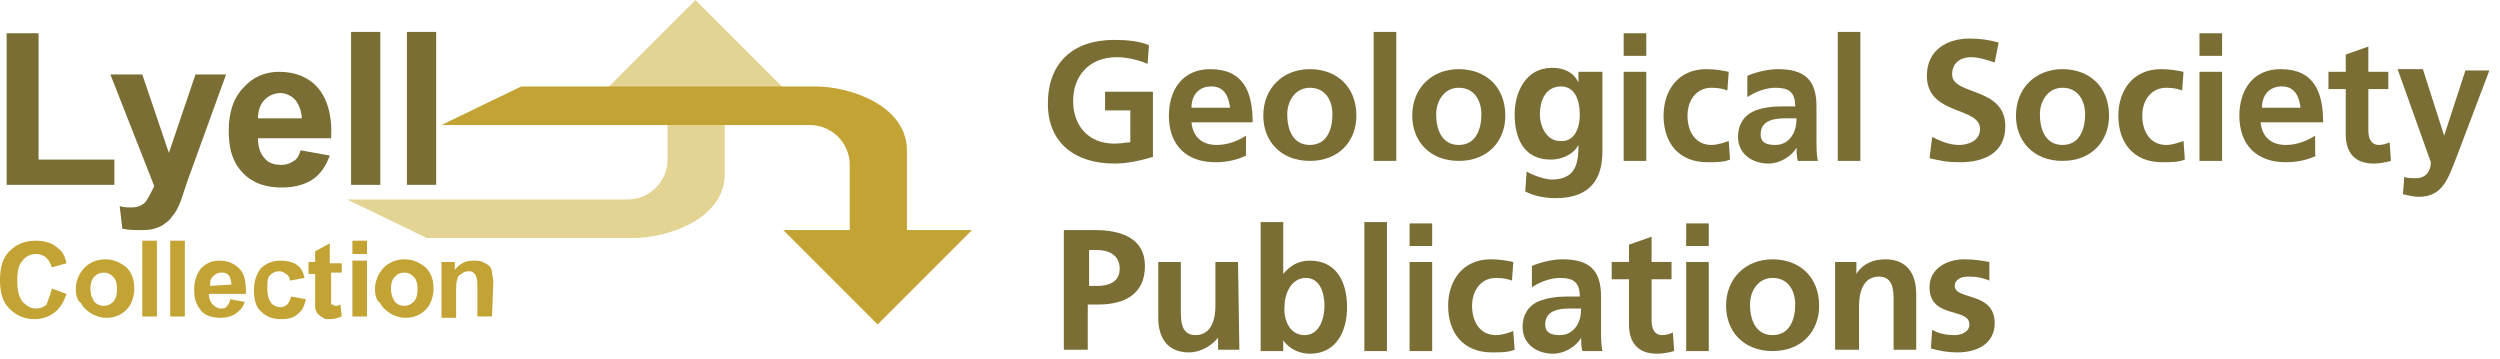 <?xml version="1.0" encoding="utf-8"?>
<!-- Generator: Adobe Illustrator 26.0.3, SVG Export Plug-In . SVG Version: 6.00 Build 0)  -->
<svg version="1.1" id="Layer_1" xmlns="http://www.w3.org/2000/svg" xmlns:xlink="http://www.w3.org/1999/xlink" x="0px" y="0px"
	 viewBox="0 0 188 27" style="enable-background:new 0 0 188 27;" xml:space="preserve">
<style type="text/css">
	.st0{fill:#E3D494;}
	.st1{fill:#C2A333;}
	.st2{fill:#7A6E35;}
</style>
<g>
	<path class="st0" d="M26.1,15h21.1c1.6,0,3-1.3,3-3V7.1h-5L52.3,0l7.1,7.1h-4.9v6.1c-0.1,3.3-4.3,4.7-6.9,4.7H32.1L26.1,15L26.1,15
		z"/>
	<path class="st1" d="M33.2,9.4h27.7c1.6,0,3,1.3,3,3v4.9h-5l7.1,7.1l7.1-7.1h-4.9v-6.1c-0.1-3.3-4.3-4.7-6.9-4.7H39.2L33.2,9.4
		L33.2,9.4z"/>
	<path class="st1" d="M3.9,21.7L5,22.1c-0.2,0.6-0.5,1.1-0.9,1.4S3.2,24,2.6,24c-0.8,0-1.4-0.3-1.9-0.8S0,22,0,21.1
		c0-1,0.2-1.7,0.7-2.2s1.1-0.8,2-0.8c0.7,0,1.3,0.2,1.7,0.6c0.3,0.2,0.5,0.6,0.6,1.1l-1.1,0.3c-0.1-0.3-0.2-0.5-0.4-0.7
		S3,19.1,2.7,19.1c-0.4,0-0.8,0.2-1,0.5c-0.3,0.3-0.4,0.8-0.4,1.5s0.1,1.2,0.4,1.6c0.3,0.3,0.6,0.5,1,0.5c0.3,0,0.6-0.1,0.8-0.3
		C3.7,22.4,3.8,22.1,3.9,21.7L3.9,21.7z"/>
	<path class="st1" d="M5.7,21.7c0-0.4,0.1-0.7,0.3-1.1c0.2-0.3,0.4-0.6,0.8-0.8c0.3-0.2,0.7-0.3,1.1-0.3c0.6,0,1.1,0.2,1.6,0.6
		c0.4,0.4,0.6,0.9,0.6,1.6c0,0.6-0.2,1.2-0.6,1.6c-0.4,0.4-0.9,0.6-1.5,0.6c-0.4,0-0.7-0.1-1.1-0.3c-0.3-0.2-0.6-0.4-0.8-0.8
		C5.8,22.6,5.7,22.2,5.7,21.7L5.7,21.7z M6.8,21.7c0,0.4,0.1,0.7,0.3,1C7.3,22.9,7.5,23,7.8,23s0.5-0.1,0.7-0.3
		c0.2-0.2,0.3-0.5,0.3-1c0-0.4-0.1-0.7-0.3-0.9c-0.2-0.2-0.4-0.3-0.7-0.3s-0.5,0.1-0.7,0.3C6.9,21,6.8,21.3,6.8,21.7L6.8,21.7z"/>
	<polygon class="st1" points="10.7,23.8 10.7,18.1 11.8,18.1 11.8,23.8 	"/>
	<polygon class="st1" points="12.8,23.8 12.8,18.1 13.9,18.1 13.9,23.8 	"/>
	<path class="st1" d="M17.3,22.5l1.1,0.2c-0.1,0.4-0.4,0.7-0.7,0.9c-0.3,0.2-0.7,0.3-1.1,0.3c-0.7,0-1.3-0.2-1.6-0.7
		c-0.3-0.4-0.4-0.9-0.4-1.4c0-0.7,0.2-1.2,0.5-1.6c0.4-0.4,0.8-0.6,1.4-0.6c0.6,0,1.1,0.2,1.5,0.6s0.5,1,0.5,1.9h-2.8
		c0,0.3,0.1,0.6,0.3,0.8c0.2,0.2,0.4,0.3,0.6,0.3c0.2,0,0.3,0,0.4-0.1C17.2,22.9,17.3,22.7,17.3,22.5L17.3,22.5z M17.4,21.4
		c0-0.3-0.1-0.6-0.2-0.7c-0.2-0.2-0.3-0.2-0.6-0.2c-0.2,0-0.4,0.1-0.6,0.3c-0.2,0.2-0.2,0.4-0.2,0.7L17.4,21.4L17.4,21.4z"/>
	<path class="st1" d="M22.9,20.9l-1.1,0.2c0-0.2-0.1-0.4-0.3-0.5c-0.1-0.1-0.3-0.2-0.5-0.2c-0.3,0-0.5,0.1-0.7,0.3
		c-0.2,0.2-0.2,0.5-0.2,1s0.1,0.8,0.3,1.1c0.2,0.2,0.4,0.3,0.7,0.3c0.2,0,0.4-0.1,0.5-0.2s0.2-0.3,0.3-0.6l1.1,0.2
		c-0.1,0.5-0.3,0.9-0.6,1.1c-0.3,0.3-0.7,0.4-1.3,0.4s-1.1-0.2-1.5-0.6s-0.5-0.9-0.5-1.6s0.2-1.2,0.5-1.6c0.4-0.4,0.9-0.6,1.5-0.6
		c0.5,0,0.9,0.1,1.2,0.3C22.6,20.1,22.8,20.4,22.9,20.9L22.9,20.9z"/>
	<path class="st1" d="M25.7,19.6v0.9h-0.8v1.7c0,0.3,0,0.5,0,0.6s0,0.1,0.1,0.1s0.1,0.1,0.2,0.1c0.1,0,0.2,0,0.4-0.1l0.1,0.9
		c-0.3,0.1-0.5,0.2-0.9,0.2c-0.2,0-0.4,0-0.5-0.1c-0.2-0.1-0.3-0.2-0.4-0.3c-0.1-0.1-0.1-0.2-0.2-0.4c0-0.1,0-0.4,0-0.8v-1.8h-0.5
		v-0.9h0.5v-0.8l1.1-0.6v1.5h0.9V19.6z"/>
	<path class="st1" d="M26.5,19.1v-1h1.1v1H26.5L26.5,19.1z M26.5,23.8v-4.2h1.1v4.2H26.5L26.5,23.8z"/>
	<path class="st1" d="M28.2,21.7c0-0.4,0.1-0.7,0.3-1.1c0.2-0.3,0.4-0.6,0.8-0.8c0.3-0.2,0.7-0.3,1.1-0.3c0.6,0,1.1,0.2,1.6,0.6
		c0.4,0.4,0.6,0.9,0.6,1.6c0,0.6-0.2,1.2-0.6,1.6c-0.4,0.4-0.9,0.6-1.5,0.6c-0.4,0-0.7-0.1-1.1-0.3c-0.3-0.2-0.6-0.4-0.8-0.8
		C28.3,22.6,28.2,22.2,28.2,21.7L28.2,21.7z M29.4,21.7c0,0.4,0.1,0.7,0.3,1c0.2,0.2,0.4,0.3,0.7,0.3s0.5-0.1,0.7-0.3
		c0.2-0.2,0.3-0.5,0.3-1c0-0.4-0.1-0.7-0.3-0.9c-0.2-0.2-0.4-0.3-0.7-0.3s-0.5,0.1-0.7,0.3C29.5,21,29.4,21.3,29.4,21.7L29.4,21.7z"
		/>
	<path class="st1" d="M37,23.8h-1.1v-2.1c0-0.5,0-0.7-0.1-0.9c0-0.1-0.1-0.2-0.2-0.3c-0.1-0.1-0.2-0.1-0.4-0.1s-0.4,0.1-0.5,0.2
		c-0.2,0.1-0.3,0.2-0.3,0.4c-0.1,0.2-0.1,0.5-0.1,1v1.9h-1.1v-4.2h1v0.6c0.4-0.5,0.8-0.7,1.4-0.7c0.2,0,0.5,0,0.7,0.1
		s0.4,0.2,0.5,0.3c0.1,0.1,0.2,0.3,0.2,0.5s0.1,0.4,0.1,0.7L37,23.8L37,23.8z"/>
	<polygon class="st2" points="0.5,13.9 0.5,2.5 2.9,2.5 2.9,12 8.6,12 8.6,13.9 	"/>
	<path class="st2" d="M8.3,5.6h2.4l2,5.9l2-5.9H17l-2.9,8l-0.5,1.5c-0.2,0.5-0.4,0.9-0.6,1.1c-0.2,0.3-0.4,0.5-0.6,0.6
		c-0.2,0.2-0.5,0.3-0.8,0.4s-0.7,0.1-1.1,0.1c-0.4,0-0.8,0-1.3-0.1L9,15.5c0.3,0.1,0.7,0.1,0.9,0.1c0.5,0,0.9-0.2,1.1-0.5
		c0.2-0.3,0.4-0.7,0.6-1.1L8.3,5.6L8.3,5.6z"/>
	<path class="st2" d="M22.6,11.3l2.2,0.4c-0.3,0.8-0.7,1.4-1.3,1.8s-1.4,0.6-2.3,0.6c-1.5,0-2.5-0.5-3.2-1.4
		c-0.6-0.8-0.8-1.7-0.8-2.9c0-1.4,0.4-2.5,1.1-3.2C19,5.8,19.9,5.4,21,5.4c1.2,0,2.2,0.4,2.9,1.2c0.7,0.8,1.1,2.1,1,3.8h-5.5
		c0,0.7,0.2,1.2,0.5,1.5c0.3,0.4,0.8,0.5,1.3,0.5c0.3,0,0.6-0.1,0.9-0.3C22.3,12,22.5,11.7,22.6,11.3L22.6,11.3z M22.7,9
		c0-0.6-0.2-1.1-0.5-1.5C21.9,7.2,21.5,7,21.1,7c-0.5,0-0.9,0.2-1.2,0.5s-0.5,0.8-0.5,1.4h3.3V9z"/>
	<polygon class="st2" points="26.4,13.9 26.4,2.4 28.6,2.4 28.6,13.9 	"/>
	<polygon class="st2" points="30.6,13.9 30.6,2.4 32.8,2.4 32.8,13.9 	"/>
	<g>
		<path class="st2" d="M86.3,4.8c-0.7-0.3-1.6-0.5-2.3-0.5c-2.1,0-3.3,1.4-3.3,3.3c0,1.8,1.1,3.2,3.1,3.2c0.5,0,0.9-0.1,1.2-0.1V8.3
			h-1.9V6.9h3.6v4.9c-1,0.3-2,0.5-2.9,0.5c-2.9,0-5-1.5-5-4.5c0-3.1,1.9-4.8,5-4.8c1,0,1.9,0.1,2.6,0.4L86.3,4.8z"/>
		<path class="st2" d="M93.7,11.7c-0.6,0.3-1.4,0.5-2.3,0.5c-2.2,0-3.5-1.3-3.5-3.5c0-1.9,1-3.5,3.1-3.5c2.5,0,3.2,1.7,3.2,4h-4.6
			c0.1,1.1,0.8,1.7,1.9,1.7c0.8,0,1.6-0.3,2.2-0.7L93.7,11.7L93.7,11.7z M92.5,8.1c-0.1-0.8-0.4-1.6-1.4-1.6s-1.5,0.7-1.5,1.6H92.5z
			"/>
		<path class="st2" d="M98.5,5.2c2,0,3.5,1.3,3.5,3.5c0,1.9-1.3,3.4-3.5,3.4S95,10.6,95,8.7C95,6.6,96.5,5.2,98.5,5.2z M98.5,10.9
			c1.3,0,1.7-1.2,1.7-2.3c0-1-0.5-2-1.7-2c-1.1,0-1.7,1-1.7,2C96.8,9.7,97.2,10.9,98.5,10.9z"/>
		<path class="st2" d="M103.3,2.4h1.7v9.7h-1.7V2.4z"/>
	</g>
	<g>
		<path class="st2" d="M109.7,5.2c2,0,3.5,1.3,3.5,3.5c0,1.9-1.3,3.4-3.5,3.4s-3.5-1.5-3.5-3.4C106.2,6.6,107.7,5.2,109.7,5.2z
			 M109.7,10.9c1.3,0,1.7-1.2,1.7-2.3c0-1-0.5-2-1.7-2c-1.1,0-1.7,1-1.7,2C108,9.7,108.4,10.9,109.7,10.9z"/>
		<path class="st2" d="M120.5,5.4v6c0,1.8-0.7,3.5-3.5,3.5c-0.7,0-1.5-0.1-2.3-0.5l0.1-1.5c0.5,0.3,1.4,0.6,1.9,0.6
			c1.9,0,2-1.4,2-2.6l0,0c-0.3,0.6-1.1,1.1-2.1,1.1c-2,0-2.7-1.6-2.7-3.4c0-1.6,0.8-3.5,2.8-3.5c0.9,0,1.6,0.3,2,1.1l0,0V5.4H120.5z
			 M118.8,8.6c0-1.1-0.4-2.1-1.4-2.1c-1.2,0-1.6,1.1-1.6,2.1c0,0.9,0.5,2,1.5,2C118.3,10.7,118.8,9.8,118.8,8.6z"/>
		<path class="st2" d="M122.1,2.5h1.7v1.7h-1.7V2.5z M122.1,5.4h1.7v6.7h-1.7V5.4z"/>
		<path class="st2" d="M129.9,6.8c-0.3-0.1-0.6-0.2-1.2-0.2c-1.1,0-1.8,0.9-1.8,2.1s0.6,2.2,1.8,2.2c0.5,0,1-0.2,1.3-0.3l0.1,1.4
			c-0.5,0.2-1,0.2-1.7,0.2c-2.2,0-3.3-1.5-3.3-3.5c0-1.9,1.1-3.5,3.2-3.5c0.7,0,1.2,0.1,1.7,0.2L129.9,6.8z"/>
		<path class="st2" d="M131.4,5.7c0.7-0.3,1.6-0.5,2.3-0.5c2,0,2.9,0.8,2.9,2.8v0.9c0,0.7,0,1.2,0,1.7s0,1,0.1,1.5h-1.5
			c-0.1-0.3-0.1-0.8-0.1-1l0,0c-0.4,0.7-1.3,1.2-2.1,1.2c-1.2,0-2.3-0.7-2.3-2c0-1,0.5-1.6,1.1-1.9S133.3,8,134,8h1
			c0-1.1-0.5-1.4-1.5-1.4c-0.7,0-1.5,0.3-2.1,0.7V5.7z M133.5,10.9c0.5,0,0.9-0.2,1.2-0.6c0.3-0.4,0.4-0.9,0.4-1.4h-0.8
			c-0.8,0-1.9,0.1-1.9,1.2C132.4,10.7,132.8,10.9,133.5,10.9z"/>
		<path class="st2" d="M138.2,2.4h1.7v9.7h-1.7V2.4z"/>
		<path class="st2" d="M150,4.7c-0.6-0.2-1.2-0.4-1.8-0.4c-0.6,0-1.4,0.3-1.4,1.3c0,1.6,4,0.9,4,3.9c0,2-1.6,2.7-3.4,2.7
			c-1,0-1.4-0.1-2.3-0.3l0.2-1.6c0.6,0.3,1.3,0.6,2,0.6s1.6-0.3,1.6-1.2c0-1.7-4-1-4-4c0-2,1.6-2.8,3.2-2.8c0.8,0,1.5,0.1,2.2,0.3
			L150,4.7z"/>
		<path class="st2" d="M155.1,5.2c2,0,3.5,1.3,3.5,3.5c0,1.9-1.3,3.4-3.5,3.4s-3.5-1.5-3.5-3.4C151.6,6.6,153.1,5.2,155.1,5.2z
			 M155.1,10.9c1.3,0,1.7-1.2,1.7-2.3c0-1-0.5-2-1.7-2c-1.1,0-1.7,1-1.7,2C153.4,9.7,153.8,10.9,155.1,10.9z"/>
		<path class="st2" d="M164.1,6.8c-0.3-0.1-0.6-0.2-1.2-0.2c-1.1,0-1.8,0.9-1.8,2.1s0.6,2.2,1.8,2.2c0.5,0,1-0.2,1.3-0.3l0.1,1.4
			c-0.5,0.2-1,0.2-1.7,0.2c-2.2,0-3.3-1.5-3.3-3.5c0-1.9,1.1-3.5,3.2-3.5c0.7,0,1.2,0.1,1.7,0.2L164.1,6.8z"/>
		<path class="st2" d="M165.4,2.5h1.7v1.7h-1.7V2.5z M165.4,5.4h1.7v6.7h-1.7V5.4z"/>
		<path class="st2" d="M174.2,11.7c-0.6,0.3-1.4,0.5-2.3,0.5c-2.2,0-3.5-1.3-3.5-3.5c0-1.9,1-3.5,3.1-3.5c2.5,0,3.2,1.7,3.2,4H170
			c0.1,1.1,0.8,1.7,1.9,1.7c0.8,0,1.6-0.3,2.2-0.7v1.5H174.2z M173,8.1c-0.1-0.8-0.4-1.6-1.4-1.6s-1.5,0.7-1.5,1.6H173z"/>
		<path class="st2" d="M176.4,6.7h-1.3V5.4h1.3V4.1l1.7-0.6v1.9h1.5v1.3h-1.5v3.1c0,0.6,0.2,1.1,0.8,1.1c0.3,0,0.6-0.1,0.8-0.2
			l0.1,1.4c-0.4,0.1-0.8,0.2-1.3,0.2c-1.4,0-2.1-0.8-2.1-2.2V6.7z"/>
	</g>
	<g>
		<path class="st2" d="M183.8,10.2L183.8,10.2l1.6-4.9h1.8l-2.5,6.6c-0.6,1.5-1,2.9-2.8,2.9c-0.4,0-0.8-0.1-1.2-0.2l0.1-1.3
			c0.2,0.1,0.5,0.1,0.9,0.1c0.7,0,1.1-0.5,1.1-1.2l-2.5-7h1.9L183.8,10.2z"/>
	</g>
	<g>
		<path class="st2" d="M80,17.3h2.3c2,0,3.8,0.6,3.8,2.7s-1.5,2.9-3.5,2.9h-0.8v3.4H80V17.3z M81.9,21.5h0.6c0.9,0,1.7-0.3,1.7-1.3
			s-0.8-1.4-1.7-1.4h-0.6V21.5z"/>
		<path class="st2" d="M93.2,26.3h-1.6v-0.9l0,0c-0.5,0.6-1.3,1.1-2.2,1.1c-1.6,0-2.3-1.1-2.3-2.6v-4.2h1.7v3.6c0,0.8,0,1.9,1.1,1.9
			c1.3,0,1.5-1.4,1.5-2.2v-3.3h1.7L93.2,26.3L93.2,26.3z"/>
		<path class="st2" d="M94.8,16.7h1.7v3.9l0,0c0.5-0.6,1.1-1,2-1c2,0,2.8,1.6,2.8,3.5c0,1.8-0.8,3.5-2.8,3.5c-0.7,0-1.5-0.3-2-1l0,0
			v0.8h-1.7V16.7z M98.1,25.2c1.1,0,1.5-1.2,1.5-2.2c0-0.9-0.3-2.1-1.4-2.1s-1.6,1.2-1.6,2.1C96.5,23.9,96.9,25.2,98.1,25.2z"/>
		<path class="st2" d="M102.6,16.7h1.7v9.7h-1.7V16.7z"/>
		<path class="st2" d="M106,16.8h1.7v1.7H106V16.8z M106,19.7h1.7v6.7H106V19.7z"/>
		<path class="st2" d="M113.7,21.1c-0.3-0.1-0.6-0.2-1.2-0.2c-1.1,0-1.8,0.9-1.8,2.1s0.6,2.2,1.8,2.2c0.5,0,1-0.2,1.3-0.3l0.1,1.4
			c-0.5,0.2-1,0.2-1.7,0.2c-2.2,0-3.3-1.5-3.3-3.5c0-1.9,1.1-3.5,3.2-3.5c0.7,0,1.2,0.1,1.7,0.2L113.7,21.1z"/>
		<path class="st2" d="M115.2,20c0.7-0.3,1.6-0.5,2.3-0.5c2,0,2.9,0.8,2.9,2.8v0.9c0,0.7,0,1.2,0,1.7s0,1,0.1,1.5H119
			c-0.1-0.3-0.1-0.8-0.1-1l0,0c-0.4,0.7-1.3,1.2-2.1,1.2c-1.2,0-2.3-0.7-2.3-2c0-1,0.5-1.6,1.1-1.9c0.7-0.3,1.5-0.4,2.2-0.4h1
			c0-1.1-0.5-1.4-1.5-1.4c-0.7,0-1.5,0.3-2.1,0.7V20z M117.3,25.2c0.5,0,0.9-0.2,1.2-0.6c0.3-0.4,0.4-0.9,0.4-1.4h-0.8
			c-0.8,0-1.9,0.1-1.9,1.2C116.2,25,116.6,25.2,117.3,25.2z"/>
		<path class="st2" d="M122.5,21h-1.3v-1.3h1.3v-1.3l1.7-0.6v1.9h1.5V21h-1.5v3.1c0,0.6,0.2,1.1,0.8,1.1c0.3,0,0.6-0.1,0.8-0.2
			l0.1,1.4c-0.4,0.1-0.8,0.2-1.3,0.2c-1.4,0-2.1-0.8-2.1-2.2V21z"/>
		<path class="st2" d="M126.8,16.8h1.7v1.7h-1.7V16.8z M126.8,19.7h1.7v6.7h-1.7V19.7z"/>
		<path class="st2" d="M133.3,19.5c2,0,3.5,1.3,3.5,3.5c0,1.9-1.3,3.4-3.5,3.4s-3.5-1.5-3.5-3.4C129.8,20.9,131.3,19.5,133.3,19.5z
			 M133.3,25.2c1.3,0,1.7-1.2,1.7-2.3c0-1-0.5-2-1.7-2c-1.1,0-1.7,1-1.7,2C131.6,24,132,25.2,133.3,25.2z"/>
		<path class="st2" d="M138,19.7h1.6v0.9l0,0c0.5-0.8,1.3-1.1,2.2-1.1c1.6,0,2.3,1.1,2.3,2.6v4.2h-1.7v-3.6c0-0.8,0-1.9-1.1-1.9
			c-1.3,0-1.5,1.4-1.5,2.2v3.3H138V19.7z"/>
		<path class="st2" d="M149.6,21.1c-0.5-0.2-0.9-0.3-1.6-0.3c-0.5,0-1,0.2-1,0.7c0,1.1,3,0.4,3,2.8c0,1.6-1.4,2.2-2.8,2.2
			c-0.7,0-1.3-0.1-2-0.3l0.1-1.4c0.5,0.3,1.1,0.4,1.7,0.4c0.4,0,1.1-0.2,1.1-0.8c0-1.3-3-0.4-3-2.8c0-1.4,1.3-2.1,2.6-2.1
			c0.8,0,1.3,0.1,1.9,0.2L149.6,21.1z"/>
	</g>
</g>
</svg>
